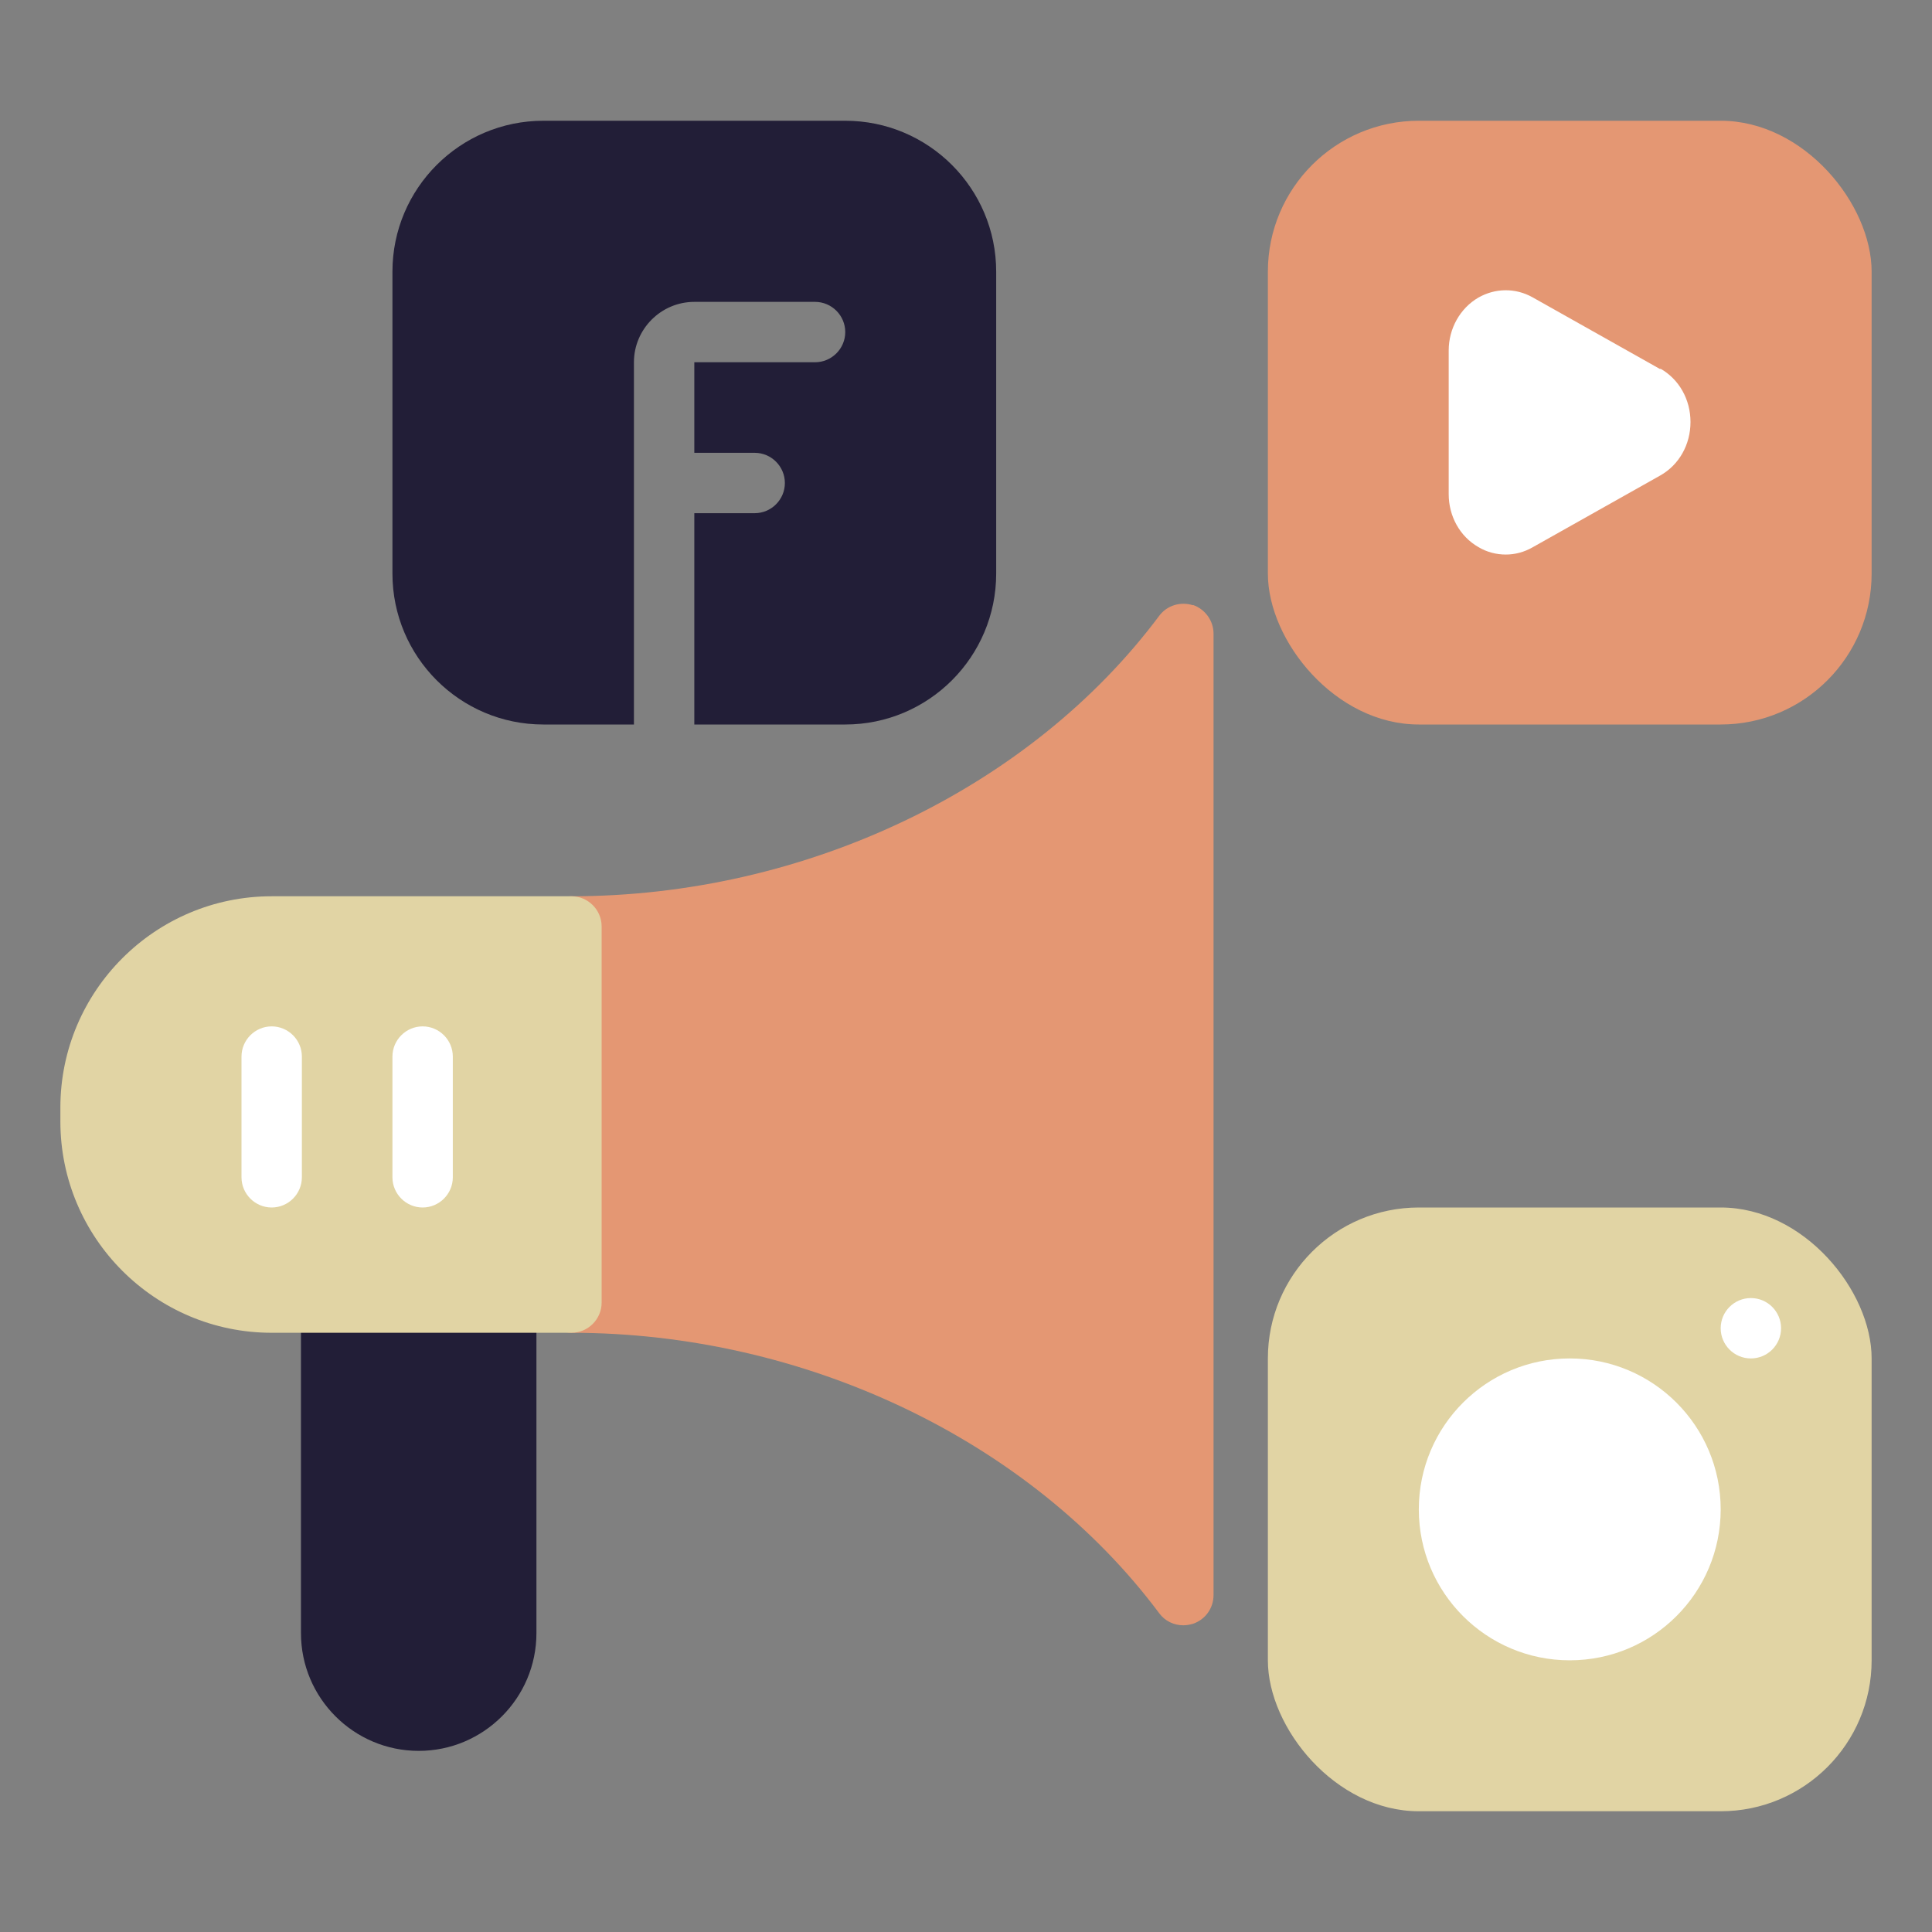 ﻿<svg id="Social_Marketing" viewBox="0 0 64 64" xmlns="http://www.w3.org/2000/svg" data-name="Social Marketing"><rect x="0" y="0" width="64" height="64" fill="#808080" stroke="none"/><path d="m16.76 42.15h-5.79c-.55 0-1 .45-1 1v10.95c0 2.15 1.75 3.9 3.9 3.9s3.9-1.75 3.9-3.9v-10.95c0-.55-.45-1-1-1z" fill="#221e37"/><path d="m39.52 20.05c-.41-.13-.86 0-1.12.35-4.28 5.73-11.74 9.29-19.47 9.29-.55 0-1 .45-1 1v12.46c0 .55.45 1 1 1 7.73 0 15.19 3.56 19.47 9.29.19.26.49.4.8.4.11 0 .21-.02.32-.05.41-.14.68-.52.68-.95v-31.85c0-.43-.28-.81-.68-.95z" fill="#e49773"/><path d="m18.93 29.69h-9.93c-3.86 0-7 3.14-7 7v.46c0 3.86 3.14 7 7 7h9.93c.55 0 1-.45 1-1v-12.46c0-.55-.45-1-1-1z" fill="#e1d4a4"/><path d="m14 40c-.55 0-1-.45-1-1v-4c0-.55.45-1 1-1s1 .45 1 1v4c0 .55-.45 1-1 1z" fill="#fff"/><path d="m9 40c-.55 0-1-.45-1-1v-4c0-.55.45-1 1-1s1 .45 1 1v4c0 .55-.45 1-1 1z" fill="#fff"/><rect fill="#e49773" height="20" rx="5" width="20" x="42" y="4"/><path d="m55 12.23-4.23-2.38c-.57-.32-1.24-.31-1.8.01-.6.35-.98 1.02-.98 1.75v4.76c0 .73.37 1.4.98 1.75.28.17.6.25.91.25s.61-.08.89-.24l4.23-2.38c.62-.35 1-1.02 1-1.77s-.38-1.42-1-1.77z" fill="#fff"/><rect fill="#e1d4a4" height="20" rx="5" width="20" x="42" y="40"/><circle cx="52" cy="50" fill="#fff" r="5"/><circle cx="58" cy="44" fill="#fff" r="1"/><path d="m28 4h-10c-2.76 0-5 2.24-5 5v10c0 2.76 2.24 5 5 5h3v-12c0-1.1.9-2 2-2h4c.55 0 1 .45 1 1s-.45 1-1 1h-4v3h2c.55 0 1 .45 1 1s-.45 1-1 1h-2v7h5c2.76 0 5-2.24 5-5v-10c0-2.76-2.24-5-5-5z" fill="#221e37"/></svg>


